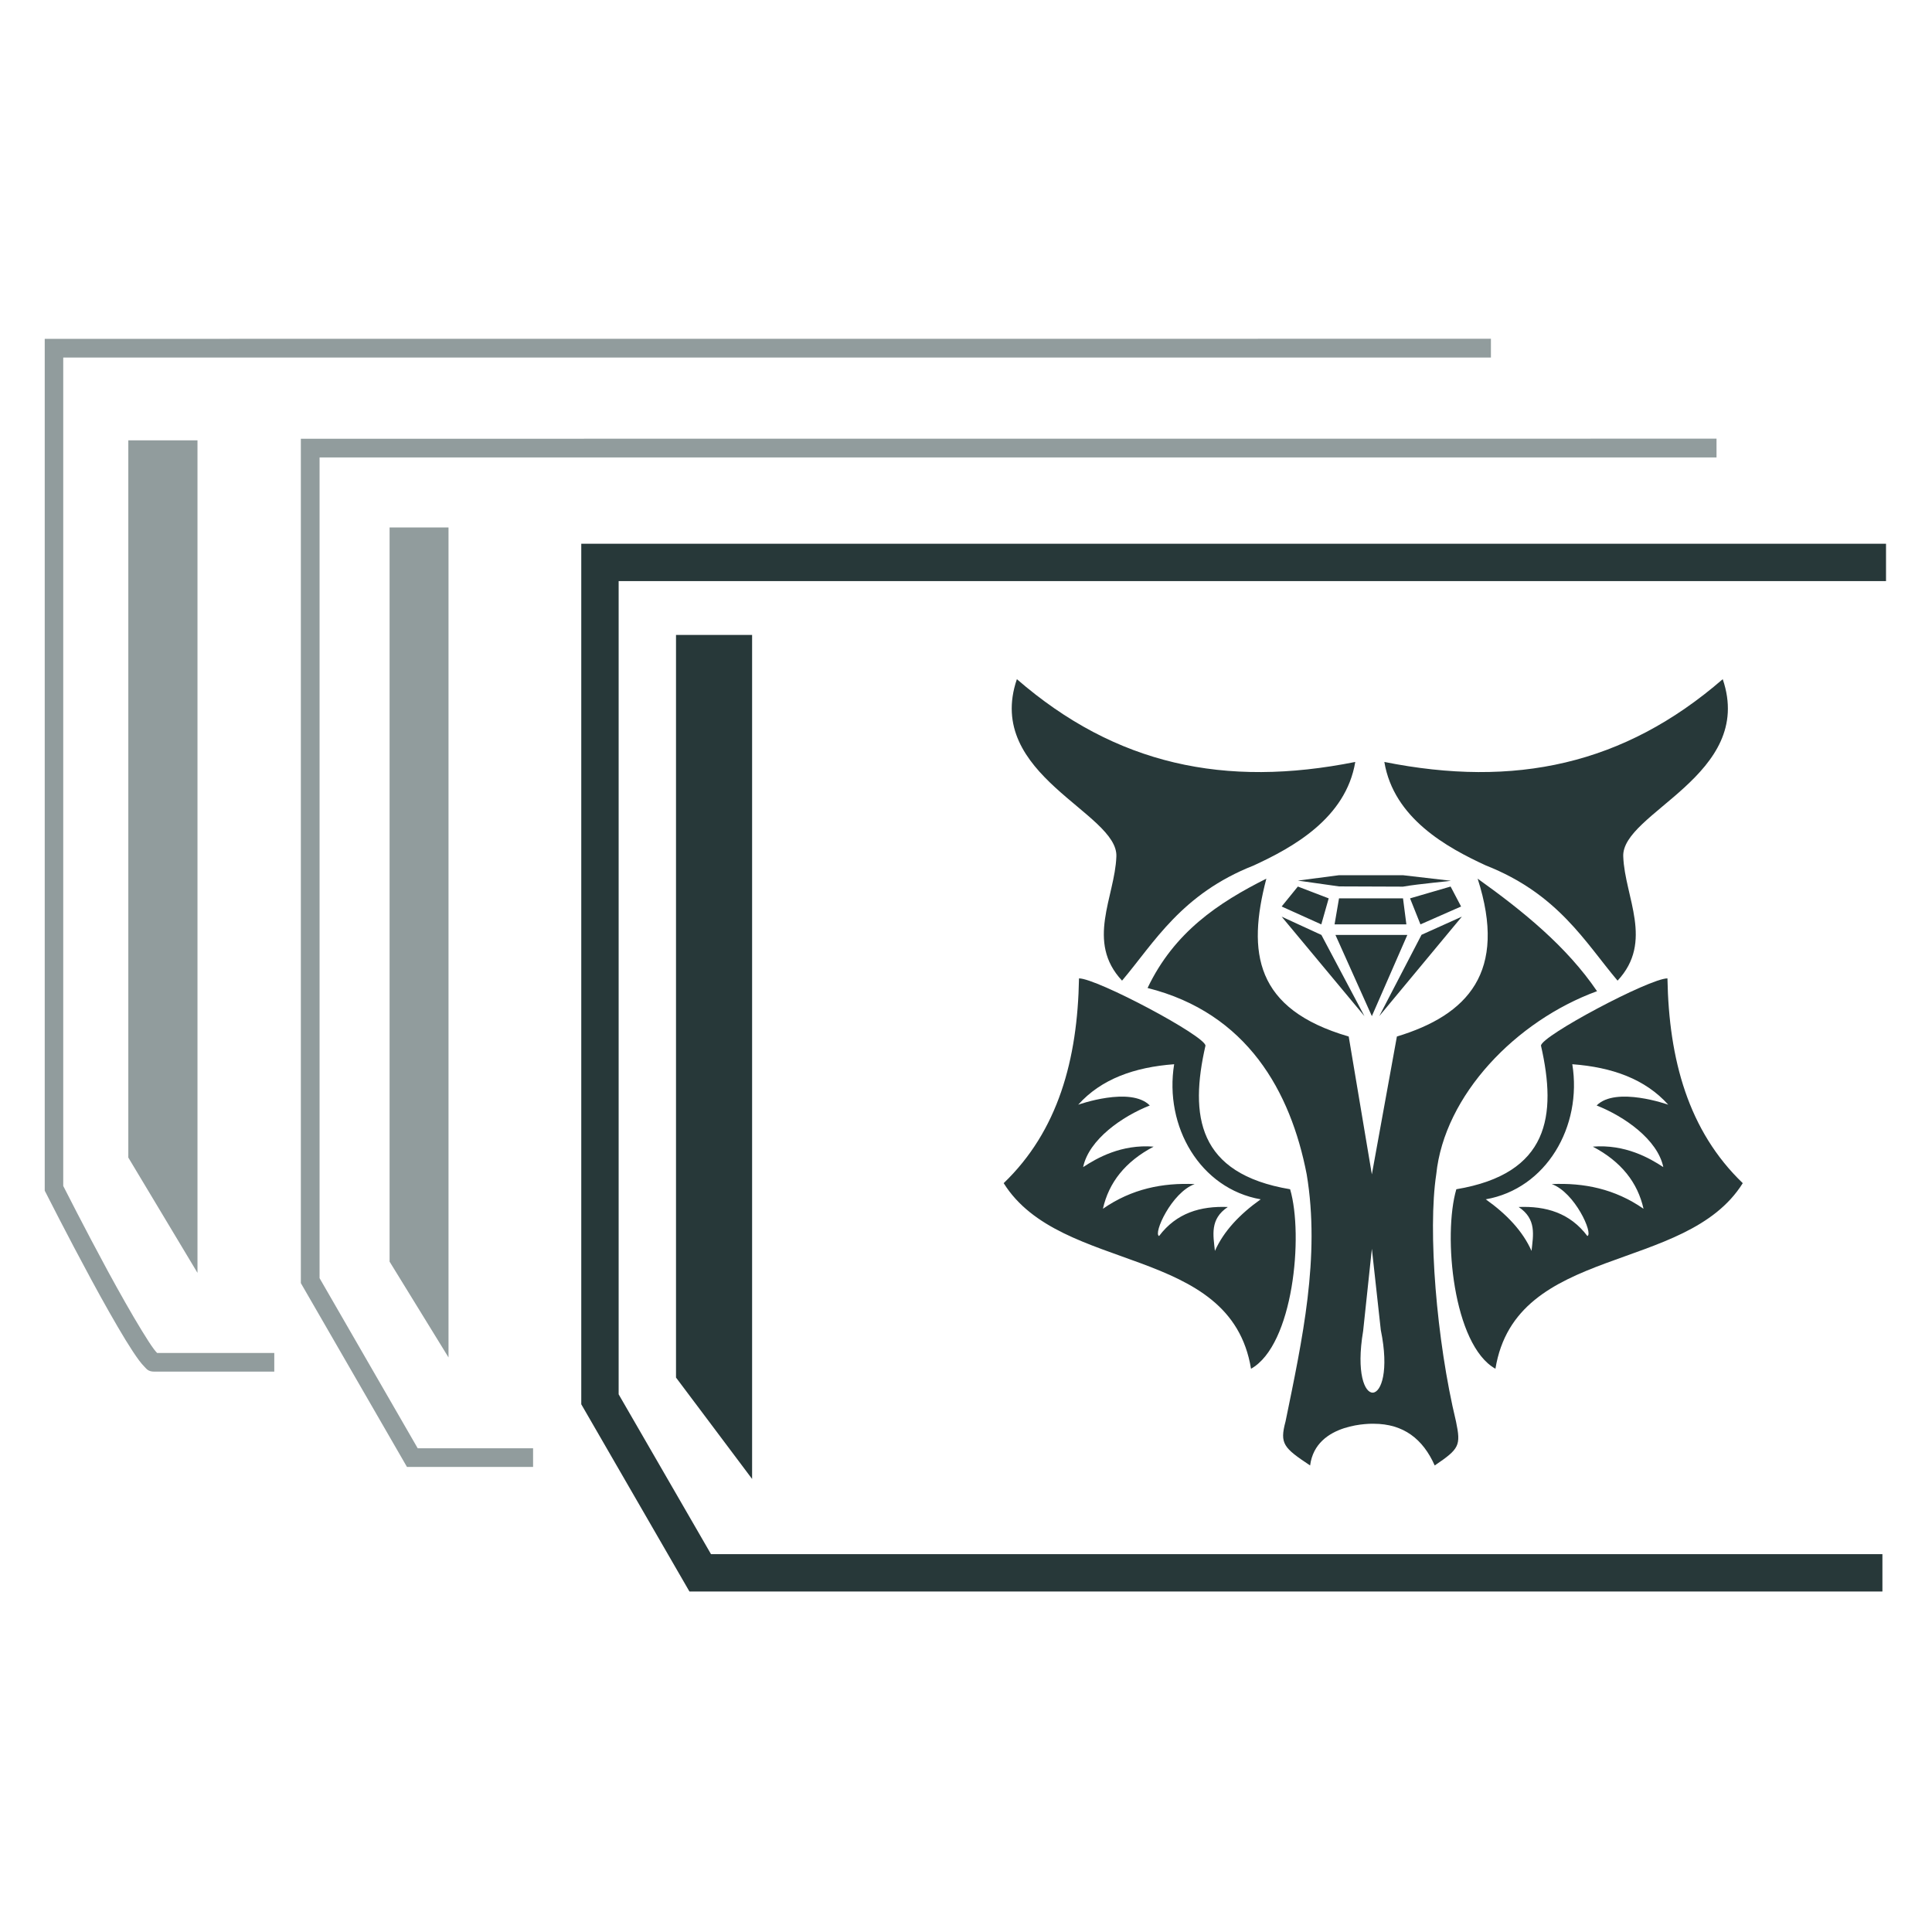 <?xml version="1.0" encoding="UTF-8" standalone="no"?>
<!-- Created with Inkscape (http://www.inkscape.org/) -->

<svg
   width="512"
   height="512"
   viewBox="0 0 135.467 135.467"
   version="1.1"
   id="svg5"
   inkscape:version="1.2 (dc2aedaf03, 2022-05-15)"
   sodipodi:docname="Stat Tracker Loba Icon.svg"
   xml:space="preserve"
   xmlns:inkscape="http://www.inkscape.org/namespaces/inkscape"
   xmlns:sodipodi="http://sodipodi.sourceforge.net/DTD/sodipodi-0.dtd"
   xmlns="http://www.w3.org/2000/svg"
   xmlns:svg="http://www.w3.org/2000/svg"><sodipodi:namedview
     id="namedview7"
     pagecolor="#ffffff"
     bordercolor="#666666"
     borderopacity="1.0"
     inkscape:pageshadow="2"
     inkscape:pageopacity="0.0"
     inkscape:pagecheckerboard="0"
     inkscape:document-units="mm"
     showgrid="false"
     inkscape:object-nodes="false"
     units="px"
     inkscape:zoom="0.64504645"
     inkscape:cx="422.4502"
     inkscape:cy="286.80105"
     inkscape:window-width="1366"
     inkscape:window-height="697"
     inkscape:window-x="-8"
     inkscape:window-y="-8"
     inkscape:window-maximized="1"
     inkscape:current-layer="layer1"
     inkscape:showpageshadow="2"
     inkscape:deskcolor="#d1d1d1" /><defs
     id="defs2"><linearGradient
       id="linearGradient1099-6-5"
       inkscape:swatch="gradient"><stop
         style="stop-color:#273839;stop-opacity:0.5"
         offset="0"
         id="stop1151" /><stop
         style="stop-color:#273839;stop-opacity:1"
         offset="1"
         id="stop1153" /></linearGradient></defs><g
     inkscape:label="Layer 1"
     inkscape:groupmode="layer"
     id="layer1"><g
       id="g7024"
       transform="matrix(4.954,0,0,4.954,-496.415,-626.301)"><path
         style="color:#000000;fill:#919c9d;-inkscape-stroke:none"
         d="m 100.838,131.219 v 12.057 l 0.014,0.027 c 0,0 0.312,0.617 0.646,1.234 0.167,0.309 0.341,0.617 0.484,0.852 0.072,0.117 0.136,0.215 0.191,0.289 0.028,0.037 0.053,0.067 0.08,0.094 0.027,0.026 0.048,0.065 0.137,0.065 h 1.697 v -0.264 h -1.658 c -0.011,-0.011 -0.025,-0.027 -0.045,-0.053 -0.046,-0.061 -0.106,-0.156 -0.176,-0.27 -0.139,-0.227 -0.312,-0.533 -0.479,-0.84 -0.325,-0.6 -0.616,-1.176 -0.629,-1.201 v -11.725 h 20.207 v -0.266 z"
         id="path973" /><path
         style="fill:#919c9d;fill-opacity:1;stroke:none;stroke-width:0.265px;stroke-linecap:butt;stroke-linejoin:miter;stroke-opacity:1"
         d="m 103,144.439 v -11.783 h -0.979 v 10.151 z"
         id="path975" /><path
         style="color:#000000;fill:#919c9d"
         d="m 104.463,132.633 v 11.951 l 1.502,2.602 H 107.75 v -0.264 h -1.633 l -1.389,-2.408 V 132.898 H 124.5 v -0.266 z"
         id="path977" /><path
         style="fill:#919c9d;fill-opacity:1;stroke:none;stroke-width:0.265px;stroke-linecap:butt;stroke-linejoin:miter;stroke-opacity:1"
         d="m 106.553,145.636 v -11.747 h -0.834 v 10.391 z"
         id="path979" /><path
         style="color:#000000;fill:#273839"
         d="m 108.432,134.119 v 12.18 l 1.531,2.65 h 16.885 v -0.529 h -16.58 l -1.307,-2.262 v -11.51 h 17.938 v -0.529 z"
         id="path981" /><path
         style="fill:#273839;fill-opacity:1;stroke:none;stroke-width:0.265px;stroke-linecap:butt;stroke-linejoin:miter;stroke-opacity:1"
         d="m 110.85,147.356 v -11.946 h -1.077 v 10.511 z"
         id="path983" /></g><g
       id="g9783"
       transform="matrix(917.163,0,0,917.162,-33856.911,-32487.614)"><path
         style="fill:#273839;fill-opacity:1;stroke:none;stroke-width:0.265;stroke-linecap:square;stroke-dasharray:none;stroke-opacity:1"
         d="m 91.293,82.795 -2.944,6.319 c -0.338,0.765 2.098,1.312 2.334,0.754 l 2.154,-4.775 c 0.623,-1.835 -0.679,-1.861 -1.544,-2.298 z"
         id="path9740-8"
         sodipodi:nodetypes="ccccc" /><path
         style="fill:#273839;fill-opacity:1;stroke:none;stroke-width:0.265;stroke-linecap:square;stroke-dasharray:none;stroke-opacity:1"
         d="m 80.236,84.72 c 1.341,0.732 1.321,2.344 0.418,2.805 -0.718,0.576 -2.471,0.439 -2.5,-1.256 z"
         id="path9714-5"
         sodipodi:nodetypes="cccc" /><path
         style="fill:#273839;fill-opacity:1;stroke:none;stroke-width:0.265;stroke-linecap:square;stroke-dasharray:none;stroke-opacity:1"
         d="m 85.358,80.856 -3.052,2.729 c 0.987,1.308 1.875,2.652 0.144,4.955 1.166,0.18 2.306,0.313 2.908,-0.539 z"
         id="path9690-5"
         sodipodi:nodetypes="ccccc" /><path
         style="fill:#273839;fill-opacity:1;stroke:none;stroke-width:0.265;stroke-linecap:square;stroke-dasharray:none;stroke-opacity:1"
         d="m 89.872,74.824 -2.089,3.088 V 85.524 l 2.089,-3.617 z"
         id="path9666-7"
         sodipodi:nodetypes="ccccc" /><path
         style="fill:#273839;fill-opacity:1;stroke:none;stroke-width:0.265;stroke-linecap:square;stroke-dasharray:none;stroke-opacity:1"
         d="M 43.586,51.989 V 78.415 C 37.064,76.658 38.621,71.719 37.985,67.644 36.389,57.599 35.753,54.582 43.586,51.989 Z"
         id="path8914-2"
         sodipodi:nodetypes="cccc" /><path
         style="fill:#273839;fill-opacity:1;stroke:none;stroke-width:0.265;stroke-linecap:square;stroke-dasharray:none;stroke-opacity:1"
         d="m 46.891,67.883 h 5.529 c 3.25,17.125 28.651,16.271 31.668,0 h 5.027 c -4.545,25.057 -39.317,22.266 -42.223,0 z"
         id="path8890-8"
         sodipodi:nodetypes="ccccc" /><path
         style="fill:#273839;fill-opacity:1;stroke:none;stroke-width:0.265;stroke-linecap:square;stroke-dasharray:none;stroke-opacity:1"
         d="m 87.778,50.338 v -5.098 c 0.972,0.858 1.78,2.087 2.37,3.806 v 4.739 z"
         id="path8842-0"
         sodipodi:nodetypes="ccccc" /><path
         id="path8576"
         style="fill:none;stroke:#273839;stroke-width:1.294;stroke-linecap:square;stroke-opacity:1"
         d="m 78.706,64.266 a 10.784,10.784 0 0 1 -10.784,10.784 10.784,10.784 0 0 1 -10.784,-10.784 10.784,10.784 0 0 1 10.784,-10.784 10.784,10.784 0 0 1 10.784,10.784 z" /><path
         id="rect8786"
         style="fill:#273839;fill-opacity:1;stroke-width:0.26;stroke-linecap:square"
         d="m 58.118,95.51 h 21.093 v 3.199 H 58.118 Z" /><path
         style="fill:#273839;fill-opacity:1;stroke:none;stroke-width:0.265;stroke-linecap:square;stroke-dasharray:none;stroke-opacity:1"
         d="M 48.83,50.338 V 45.239 c -0.972,0.858 -1.78,2.087 -2.37,3.806 v 4.739 z"
         id="path8842"
         sodipodi:nodetypes="ccccc" /><path
         style="fill:#273839;fill-opacity:1;stroke:none;stroke-width:0.265;stroke-linecap:square;stroke-dasharray:none;stroke-opacity:1"
         d="m 50.984,47.896 v -5.242 c 12.462,-10.538 23.798,-8.568 34.54,0 V 47.896 c -11.79,-9.507 -23.324,-10.211 -34.54,0 z"
         id="path8866"
         sodipodi:nodetypes="ccccc" /><path
         style="fill:#273839;fill-opacity:1;stroke:none;stroke-width:0.265;stroke-linecap:square;stroke-dasharray:none;stroke-opacity:1"
         d="m 46.891,61.755 h 5.529 c 3.25,-18.032 28.651,-17.086 31.668,0 h 5.027 c -4.342,-26.075 -39.138,-23.162 -42.223,0 z"
         id="path8890"
         sodipodi:nodetypes="ccccc" /><path
         style="fill:#273839;fill-opacity:1;stroke:none;stroke-width:0.265;stroke-linecap:square;stroke-dasharray:none;stroke-opacity:1"
         d="M 92.561,51.989 V 78.415 C 99.083,76.658 97.525,71.719 98.162,67.644 99.758,57.599 100.394,54.582 92.561,51.989 Z"
         id="path8914"
         sodipodi:nodetypes="cccc" /><path
         style="fill:#273839;fill-opacity:1;stroke:none;stroke-width:0.265;stroke-linecap:square;stroke-dasharray:none;stroke-opacity:1"
         d="m 52.851,90.407 c 7.114,3.09 25.2,2.75 30.59,0 z"
         id="path9664"
         sodipodi:nodetypes="ccc" /><path
         style="fill:#273839;fill-opacity:1;stroke:none;stroke-width:0.265;stroke-linecap:square;stroke-dasharray:none;stroke-opacity:1"
         d="m 46.31,74.824 2.089,3.088 v 7.612 L 46.31,81.907 Z"
         id="path9666"
         sodipodi:nodetypes="ccccc" /><path
         style="fill:#273839;fill-opacity:1;stroke:none;stroke-width:0.265;stroke-linecap:square;stroke-dasharray:none;stroke-opacity:1"
         d="m 50.589,80.856 3.052,2.729 c -0.987,1.308 -1.875,2.652 -0.144,4.955 -1.166,0.18 -2.306,0.313 -2.908,-0.539 z"
         id="path9690"
         sodipodi:nodetypes="ccccc" /><path
         style="fill:#273839;fill-opacity:1;stroke:none;stroke-width:0.265;stroke-linecap:square;stroke-dasharray:none;stroke-opacity:1"
         d="m 55.854,84.72 c -1.341,0.732 -1.321,2.344 -0.418,2.805 0.718,0.576 2.471,0.439 2.5,-1.256 z"
         id="path9714"
         sodipodi:nodetypes="cccc" /><path
         style="fill:#273839;fill-opacity:1;stroke:none;stroke-width:0.265;stroke-linecap:square;stroke-dasharray:none;stroke-opacity:1"
         d="M 59.529,88.54 H 76.584 L 75.502,86.666 c -4.738,1.301 -9.787,1.474 -15.29,0 z"
         id="path9738"
         sodipodi:nodetypes="ccccc" /><path
         style="fill:#273839;fill-opacity:1;stroke:none;stroke-width:0.265;stroke-linecap:square;stroke-dasharray:none;stroke-opacity:1"
         d="m 45.239,82.795 2.944,6.319 c 0.338,0.765 -2.098,1.312 -2.334,0.754 l -2.154,-4.775 c -0.623,-1.835 0.679,-1.861 1.544,-2.298 z"
         id="path9740"
         sodipodi:nodetypes="ccccc" /></g><g
       inkscape:label="Layer 1"
       id="layer1-6"
       transform="matrix(0.427,0,0,0.427,41.905,-0.771)"><path
         style="fill:#000000;stroke-width:0.265"
         id="path853"
         d="" /><path
         style="fill:#000000;stroke-width:0.265"
         id="path849"
         d="" /><g
         id="g1061"
         transform="translate(9.071,1.89)"><g
           id="g1320"
           transform="translate(7.216,44.901)"><g
             id="g12627"
             style="fill:#273839;fill-opacity:1"
             transform="translate(-0.44)"><path
               style="fill:#273839;fill-opacity:1;stroke-width:0.381"
               d="m 97.109,188.454 c 2.751,-13.446 5.741,-27.05 3.479,-40.596 -2.632,-13.608 -9.778,-26.498 -26.131,-30.607 4.372,-9.179 11.642,-14.011 19.505,-17.954 -3.171,12.126 -1.883,21.443 13.525,25.923 l 3.8,22.638 4.112,-22.638 c 11.647,-3.534 18.181,-10.59 13.261,-25.922 7.576,5.416 14.65,11.191 19.604,18.479 -13.299,4.858 -25.075,17.057 -26.404,30.081 -1.404,9.181 0.029,27.239 3.249,40.596 0.818,3.951 0.549,4.464 -3.501,7.204 -1.921,-4.328 -5.101,-6.841 -10.019,-6.85 0,0 -9.519,-0.325 -10.439,6.85 -4.373,-2.906 -5.011,-3.568 -4.043,-7.204 z m 15.649,-15.017 -1.47,-13.359 -1.432,13.49 c -2.33,13.806 5.651,13.251 2.903,-0.131 z m -21.314,6.341 c -3.348,-20.494 -31.25,-15.491 -40.615,-30.477 8.944,-8.592 12.134,-20.307 12.368,-33.627 2.951,0 20.766,9.479 20.766,11.049 -2.614,11.483 -1.341,21.022 13.901,23.578 2.223,7.562 0.532,25.589 -6.421,29.477 z m 1.59,-27.824 c -9.938,-1.741 -15.873,-11.95 -14.212,-22.183 -6.523,0.483 -11.974,2.427 -15.756,6.647 0,0 8.605,-3.071 11.757,0.128 -4.514,1.774 -10.005,5.58 -10.946,10.118 2.273,-1.493 6.276,-3.781 11.576,-3.36 -4.668,2.454 -7.363,5.896 -8.327,10.202 4.732,-3.287 9.807,-4.287 15.067,-4.054 -3.806,1.381 -6.846,8.154 -5.847,8.529 2.863,-3.802 6.807,-4.944 11.288,-4.766 -2.981,1.983 -2.392,4.627 -2.119,7.212 1.449,-3.254 4.076,-6.029 7.519,-8.473 z m 12.272,-43.416 h 11.807 l -5.826,13.333 z m 14.136,-0.021 6.624,-2.98 -13.562,16.333 z m -22.968,-2.98 6.525,3.001 7.07,13.333 z m 8.688,1.271 0.732,-4.274 h 10.508 l 0.553,4.274 z m -8.688,-2.938 2.661,-3.277 5.064,1.941 -1.214,4.274 z m 21.085,-1.336 6.659,-1.941 1.72,3.277 -6.671,2.938 z m -11.665,-1.963 -6.759,-0.955 6.759,-0.884 h 10.508 l 7.816,0.909 c 0.288,0.039 -5.246,0.504 -7.816,0.969 z"
               id="path1451"
               sodipodi:nodetypes="ccccccccccccccccccccccccccccccccccccccccccccccccccccccccccccccccccccccc" /><path
               d="m 152.569,95.698 c -0.388,-7.23 21.723,-13.38 16.335,-29.156 -16.227,14.07 -34.161,17.873 -55.566,13.592 1.542,9.266 10.298,14.061 16.687,17.005 11.86,4.67 16.312,12.637 21.61,18.907 5.982,-6.39 1.182,-13.736 0.935,-20.349 z"
               style="fill:#273839;fill-opacity:1;stroke-width:0.381"
               id="path12532" /><path
               d="m 69.332,95.698 c 0.388,-7.23 -21.723,-13.38 -16.335,-29.156 16.227,14.07 34.161,17.873 55.566,13.592 -1.542,9.266 -10.298,14.061 -16.687,17.005 -11.86,4.67 -16.312,12.637 -21.61,18.907 -5.982,-6.39 -1.182,-13.736 -0.935,-20.349 z"
               style="fill:#273839;fill-opacity:1;stroke-width:0.381"
               id="path12532-0" /><path
               d="m 131.579,179.778 c 3.348,-20.494 31.25,-15.491 40.615,-30.477 -8.944,-8.592 -12.134,-20.307 -12.368,-33.627 -2.951,0 -20.766,9.479 -20.766,11.049 2.614,11.483 1.341,21.022 -13.901,23.578 -2.223,7.562 -0.532,25.589 6.421,29.477 z m -1.59,-27.824 c 9.938,-1.741 15.873,-11.95 14.212,-22.183 6.523,0.483 11.974,2.427 15.756,6.647 0,0 -8.605,-3.071 -11.757,0.128 4.514,1.774 10.005,5.58 10.946,10.118 -2.273,-1.493 -6.276,-3.781 -11.576,-3.36 4.668,2.454 7.363,5.896 8.327,10.202 -4.732,-3.287 -9.807,-4.287 -15.067,-4.054 3.806,1.381 6.846,8.154 5.847,8.529 -2.864,-3.802 -6.807,-4.944 -11.288,-4.766 2.981,1.983 2.392,4.627 2.119,7.212 -1.449,-3.254 -4.076,-6.029 -7.519,-8.473 z"
               style="fill:#273839;fill-opacity:1;stroke-width:0.381"
               id="path12598" /></g></g></g></g></g><style
     type="text/css"
     id="style2">
	.st0{fill:#241C1C;}
</style><style
     type="text/css"
     id="style2-3">
	.st0{fill:#241C1C;}
</style><style
     type="text/css"
     id="style2-9">
	.st0{fill:#241C1C;}
</style><style
     type="text/css"
     id="style2-5">
	.st0{fill:#241C1C;}
</style><style
     type="text/css"
     id="style2-0">
	.st0{fill:#241C1C;}
</style><style
     type="text/css"
     id="style2-6">
	.st0{fill:#241C1C;}
</style><style
     type="text/css"
     id="style2-4">
	.st0{fill:#241C1C;}
</style><style
     type="text/css"
     id="style2-5-5">
	.st0{fill:#241C1C;}
</style><style
     type="text/css"
     id="style2-39">
	.st0{fill:#241C1C;}
</style><style
     type="text/css"
     id="style2-6-2">
	.st0{fill:#241C1C;}
</style><style
     type="text/css"
     id="style2-4-8">
	.st0{fill:#241C1C;}
</style><style
     type="text/css"
     id="style2-5-2">
	.st0{fill:#241C1C;}
</style><style
     type="text/css"
     id="style2-58">
	.st0{fill:#241C1C;}
</style></svg>

